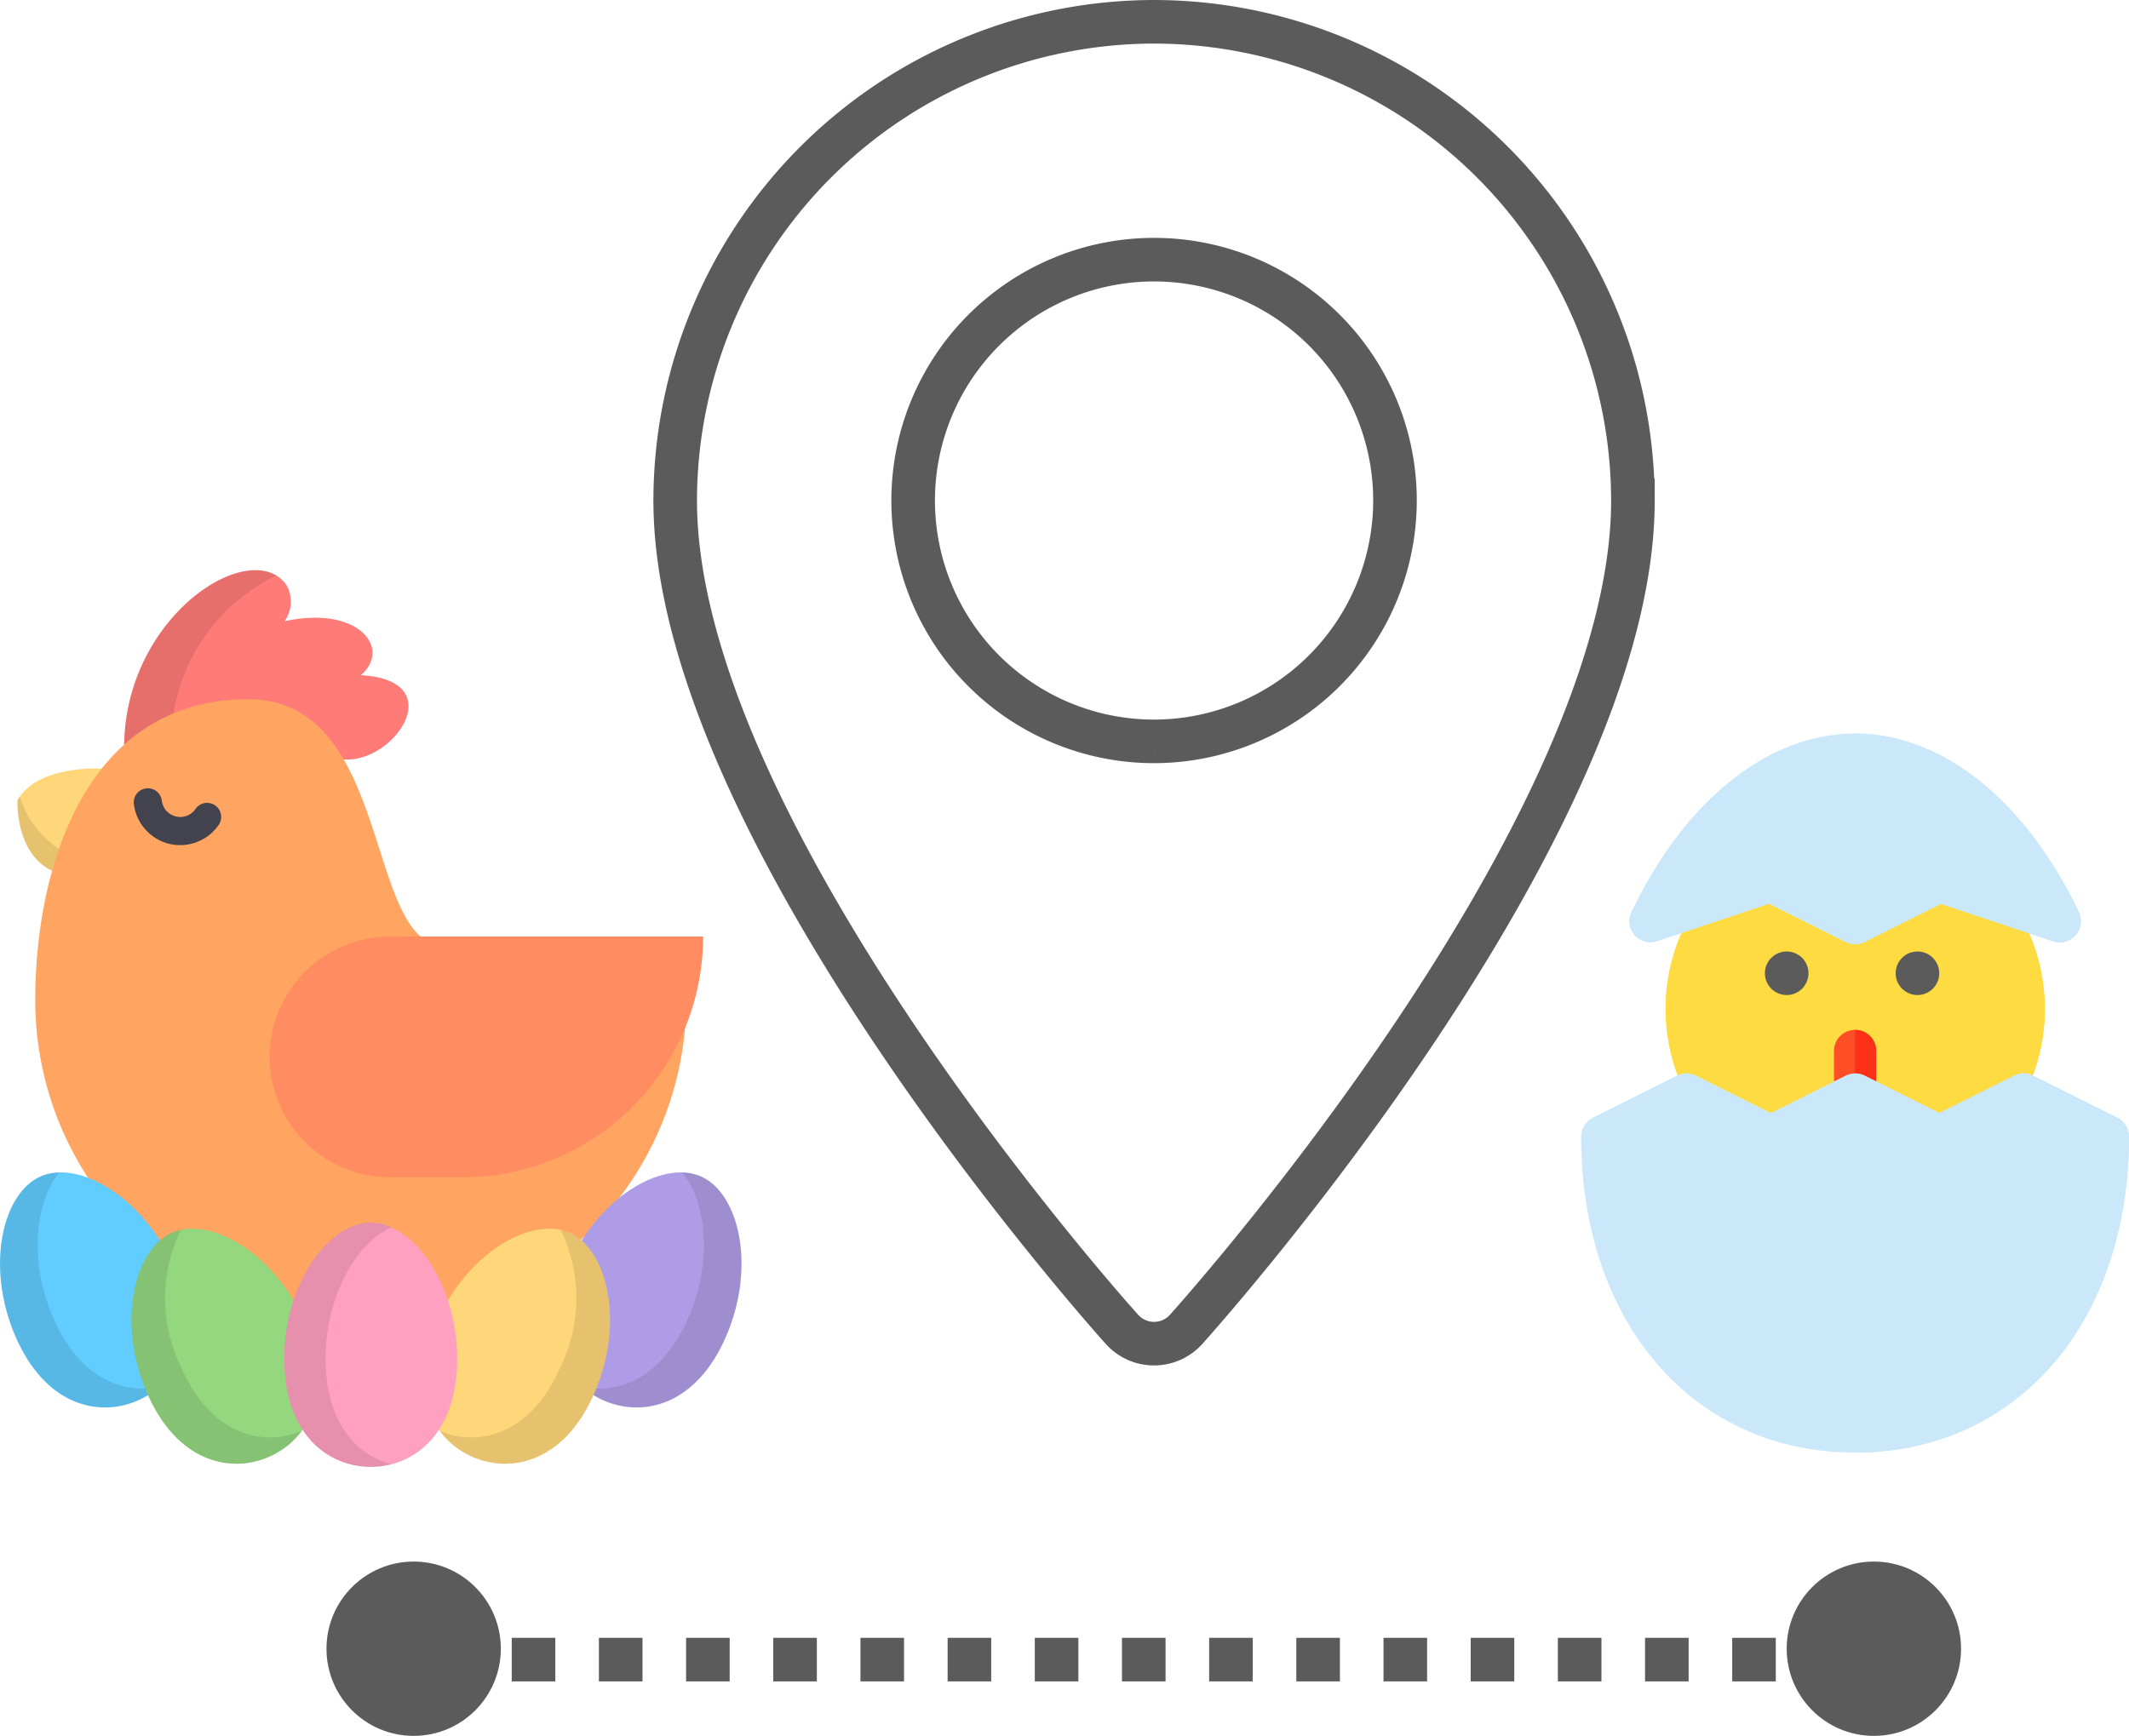 <svg xmlns="http://www.w3.org/2000/svg" width="97.686" height="79.667" viewBox="0 0 97.686 79.667"><defs><style>.a{fill:#fedb41;}.b{fill:#5b5b5b;}.c{fill:#fd4e26;}.d{fill:#fd3018;}.e{fill:#cae8f9;}.f{fill:#ff7b78;}.g,.m{opacity:0.1;}.h{fill:#ffd77a;}.i{fill:#ffa561;}.j{fill:#43434d;}.k{fill:#ff8d61;}.l{fill:#af9ce6;}.n{fill:#61ccff;}.o{fill:#94d77f;}.p{fill:#ffa0c1;}.q,.r{fill:none;stroke:#5b5b5b;stroke-width:2px;}.q{stroke-dasharray:2 2;}</style></defs><g transform="translate(-855.02 -1447.333)"><g transform="translate(927.569 1481)"><path class="a" d="M136.16,49.825a1.33,1.33,0,0,0-.252-.213L129.7,46.306l-.387-.213a.98.98,0,0,0-1.025.058L123.4,49.69a.521.521,0,0,0-.155.135,8.686,8.686,0,0,0-.5,11.041.584.584,0,0,0,.155.155l4.447,3.848a.97.97,0,0,0,.619.251,1.054,1.054,0,0,0,.426-.1l1.315-.638,6.613-3.229a.827.827,0,0,0,.348-.29,8.686,8.686,0,0,0-.5-11.041Z" transform="translate(-117.133 -43.012)"/><path class="a" d="M264.7,60.438a8.607,8.607,0,0,1-1.74,5.221.826.826,0,0,1-.348.29L256,69.178V51.1l6.207,3.307a1.333,1.333,0,0,1,.252.213A8.668,8.668,0,0,1,264.7,60.438Z" transform="translate(-243.432 -47.806)"/><ellipse class="b" cx="1" cy="1" rx="1" ry="1" transform="translate(8.431 10)"/><ellipse class="b" cx="1" cy="1" rx="1" ry="1" transform="translate(14.431 10)"/><path class="c" d="M242.934,211.967V213.9a.967.967,0,0,1-1.934,0v-1.934a.967.967,0,0,1,1.934,0Z" transform="translate(-229.398 -197.4)"/><path class="d" d="M256.967,211.967V213.9a.957.957,0,0,1-.967.967V211A.957.957,0,0,1,256.967,211.967Z" transform="translate(-243.432 -197.4)"/><g transform="translate(0)"><path class="e" d="M115.823,8.2C113.367,3.055,109.538,0,105.555,0S97.743,3.055,95.287,8.2a.97.97,0,0,0,1.18,1.334l5.143-1.721,3.519,1.76a.984.984,0,0,0,.851,0l3.519-1.76,5.143,1.721A.97.97,0,0,0,115.823,8.2Z" transform="translate(-92.986 0)"/><path class="e" d="M85.6,243.96l-3.867-1.934a.942.942,0,0,0-.851,0l-3.442,1.721-3.442-1.721a.984.984,0,0,0-.851,0L69.7,243.747l-3.442-1.721a.942.942,0,0,0-.851,0l-3.867,1.934a.99.99,0,0,0-.541.87c0,8.546,5.163,14.5,12.568,14.5s12.568-5.956,12.568-14.5A.99.99,0,0,0,85.6,243.96Z" transform="translate(-61 -226.332)"/></g><g transform="translate(12.568)"><path class="e" d="M256.425,9.571a1.054,1.054,0,0,1-.425.1V0c3.983,0,7.812,3.055,10.268,8.2a.97.97,0,0,1-1.18,1.334l-5.143-1.721Z" transform="translate(-256)"/><path class="e" d="M268.568,244.83c0,8.546-5.163,14.5-12.568,14.5v-17.4a1.052,1.052,0,0,1,.425.1l3.442,1.721,3.442-1.721a.942.942,0,0,1,.851,0l3.867,1.934A.99.99,0,0,1,268.568,244.83Z" transform="translate(-256 -226.332)"/></g></g><g transform="translate(855.02 1473.5)"><path class="f" d="M126.108,4.819c4.129.218,1.576,4.036-.782,3.868l-10.074-.678c.089-5.984,5.837-9.576,7.44-7.338a1.542,1.542,0,0,1-.078,1.671C126.057,1.6,127.532,3.628,126.108,4.819Z" transform="translate(-109.556 0.001)"/><g class="g" transform="translate(5.697 0)"><path d="M117.407,8.014A8.562,8.562,0,0,1,122.236.25c-2.026-1.225-6.9,2.256-6.983,7.764Z" transform="translate(-115.253 -0.005)"/></g><path class="h" d="M58.2,113.228s-2.959-.187-3.867,1.46c0,0-.112,2.427,1.591,3.23Z" transform="translate(-53.534 -104.12)"/><g class="g" transform="translate(0.8 10.396)"><path d="M54.441,129.335a2,2,0,0,0-.107.171s-.112,2.426,1.591,3.23l.447-.922A4.458,4.458,0,0,1,54.441,129.335Z" transform="translate(-54.332 -129.335)"/></g><path class="i" d="M94.373,87.49a14.934,14.934,0,0,1-29.869,0c0-6.136,2.346-13.811,9.771-13.811C80.936,73.679,79.6,85,83.3,85Z" transform="translate(-62.887 -67.756)"/><path class="j" d="M122.855,127.136a2.122,2.122,0,0,1-.507-.061,2.153,2.153,0,0,1-1.614-1.825.646.646,0,0,1,1.284-.154.85.85,0,0,0,1.544.38.646.646,0,0,1,1.065.732A2.154,2.154,0,0,1,122.855,127.136Z" transform="translate(-114.592 -114.516)"/><path class="k" d="M203.838,209.2a5.526,5.526,0,0,0-5.527,5.526h0a5.526,5.526,0,0,0,5.527,5.526h3.309A11.053,11.053,0,0,0,218.2,209.2H203.838Z" transform="translate(-185.938 -192.387)"/><path class="l" d="M363.416,354.3c-1.779-.758-3.076-2.9-1.707-6.113s4.339-4.949,6.1-4.2,2.567,4.094,1.2,7.308S365.195,355.055,363.416,354.3Z" transform="translate(-335.675 -316.174)"/><path class="m" d="M381.755,350.458c1.108-2.6.789-5.29-.307-6.616a2.256,2.256,0,0,1,.831.171c1.76.749,2.567,4.094,1.2,7.308s-3.812,3.763-5.591,3.006a3.767,3.767,0,0,1-1.014-.639C378.549,354.038,380.561,353.262,381.755,350.458Z" transform="translate(-350.147 -316.203)"/><path class="h" d="M288.374,386.458c-1.779-.757-3.076-2.9-1.708-6.113s4.339-4.949,6.1-4.2,2.567,4.094,1.2,7.308S290.153,387.216,288.374,386.458Z" transform="translate(-266.665 -345.75)"/><path class="n" d="M50.664,354.3c1.779-.758,3.076-2.9,1.708-6.113s-4.339-4.949-6.1-4.2-2.567,4.094-1.2,7.308S48.885,355.055,50.664,354.3Z" transform="translate(-44.383 -316.174)"/><path class="m" d="M46.8,350.458c-1.108-2.6-.789-5.29.307-6.616a2.256,2.256,0,0,0-.831.171c-1.76.749-2.567,4.094-1.2,7.308s3.812,3.763,5.591,3.006a3.767,3.767,0,0,0,1.014-.639C50,354.038,47.989,353.262,46.8,350.458Z" transform="translate(-44.382 -316.203)"/><path class="o" d="M125.706,386.458c1.779-.757,3.076-2.9,1.708-6.113s-4.339-4.949-6.1-4.2-2.567,4.094-1.2,7.308S123.927,387.216,125.706,386.458Z" transform="translate(-113.393 -345.75)"/><path class="m" d="M121.667,382.87a7.156,7.156,0,0,1,.027-6.22,2.1,2.1,0,0,0-.379.118c-1.76.749-2.567,4.094-1.2,7.308s3.812,3.763,5.591,3.006a3.715,3.715,0,0,0,1.528-1.2C125.458,386.628,123.03,386.07,121.667,382.87Z" transform="translate(-113.394 -346.374)"/><path class="m" d="M301,382.87a7.156,7.156,0,0,0-.027-6.22,2.1,2.1,0,0,1,.379.118c1.76.749,2.567,4.094,1.2,7.308s-3.812,3.763-5.591,3.006a3.715,3.715,0,0,1-1.528-1.2C297.208,386.628,299.636,386.07,301,382.87Z" transform="translate(-275.251 -346.374)"/><path class="p" d="M210.625,383.76c1.933,0,3.966-1.463,3.966-4.956s-2.053-6.254-3.966-6.254-3.966,2.761-3.966,6.254S208.692,383.76,210.625,383.76Z" transform="translate(-193.615 -342.604)"/><path class="m" d="M208.555,378.8c0-2.917,1.432-5.322,3.018-6.036a2.31,2.31,0,0,0-.948-.218c-1.913,0-3.966,2.761-3.966,6.254s2.033,4.956,3.966,4.956a3.782,3.782,0,0,0,.948-.121C209.977,383.226,208.555,381.726,208.555,378.8Z" transform="translate(-193.615 -342.604)"/></g><line class="q" x2="66" transform="translate(874.5 1523.5)"/><circle class="b" cx="4" cy="4" r="4" transform="translate(870 1519)"/><circle class="b" cx="4" cy="4" r="4" transform="translate(937 1519)"/><g transform="translate(815.427 1448.333)"><g transform="translate(70.573)"><path class="r" d="M92.544,0A22,22,0,0,0,70.573,21.971c0,15.035,19.662,37.107,20.5,38.039a1.979,1.979,0,0,0,2.944,0c.837-.932,20.5-23,20.5-38.039A22,22,0,0,0,92.544,0Zm0,33.025A11.054,11.054,0,1,1,103.6,21.971,11.067,11.067,0,0,1,92.544,33.025Z" transform="translate(-70.573)"/></g></g></g></svg>